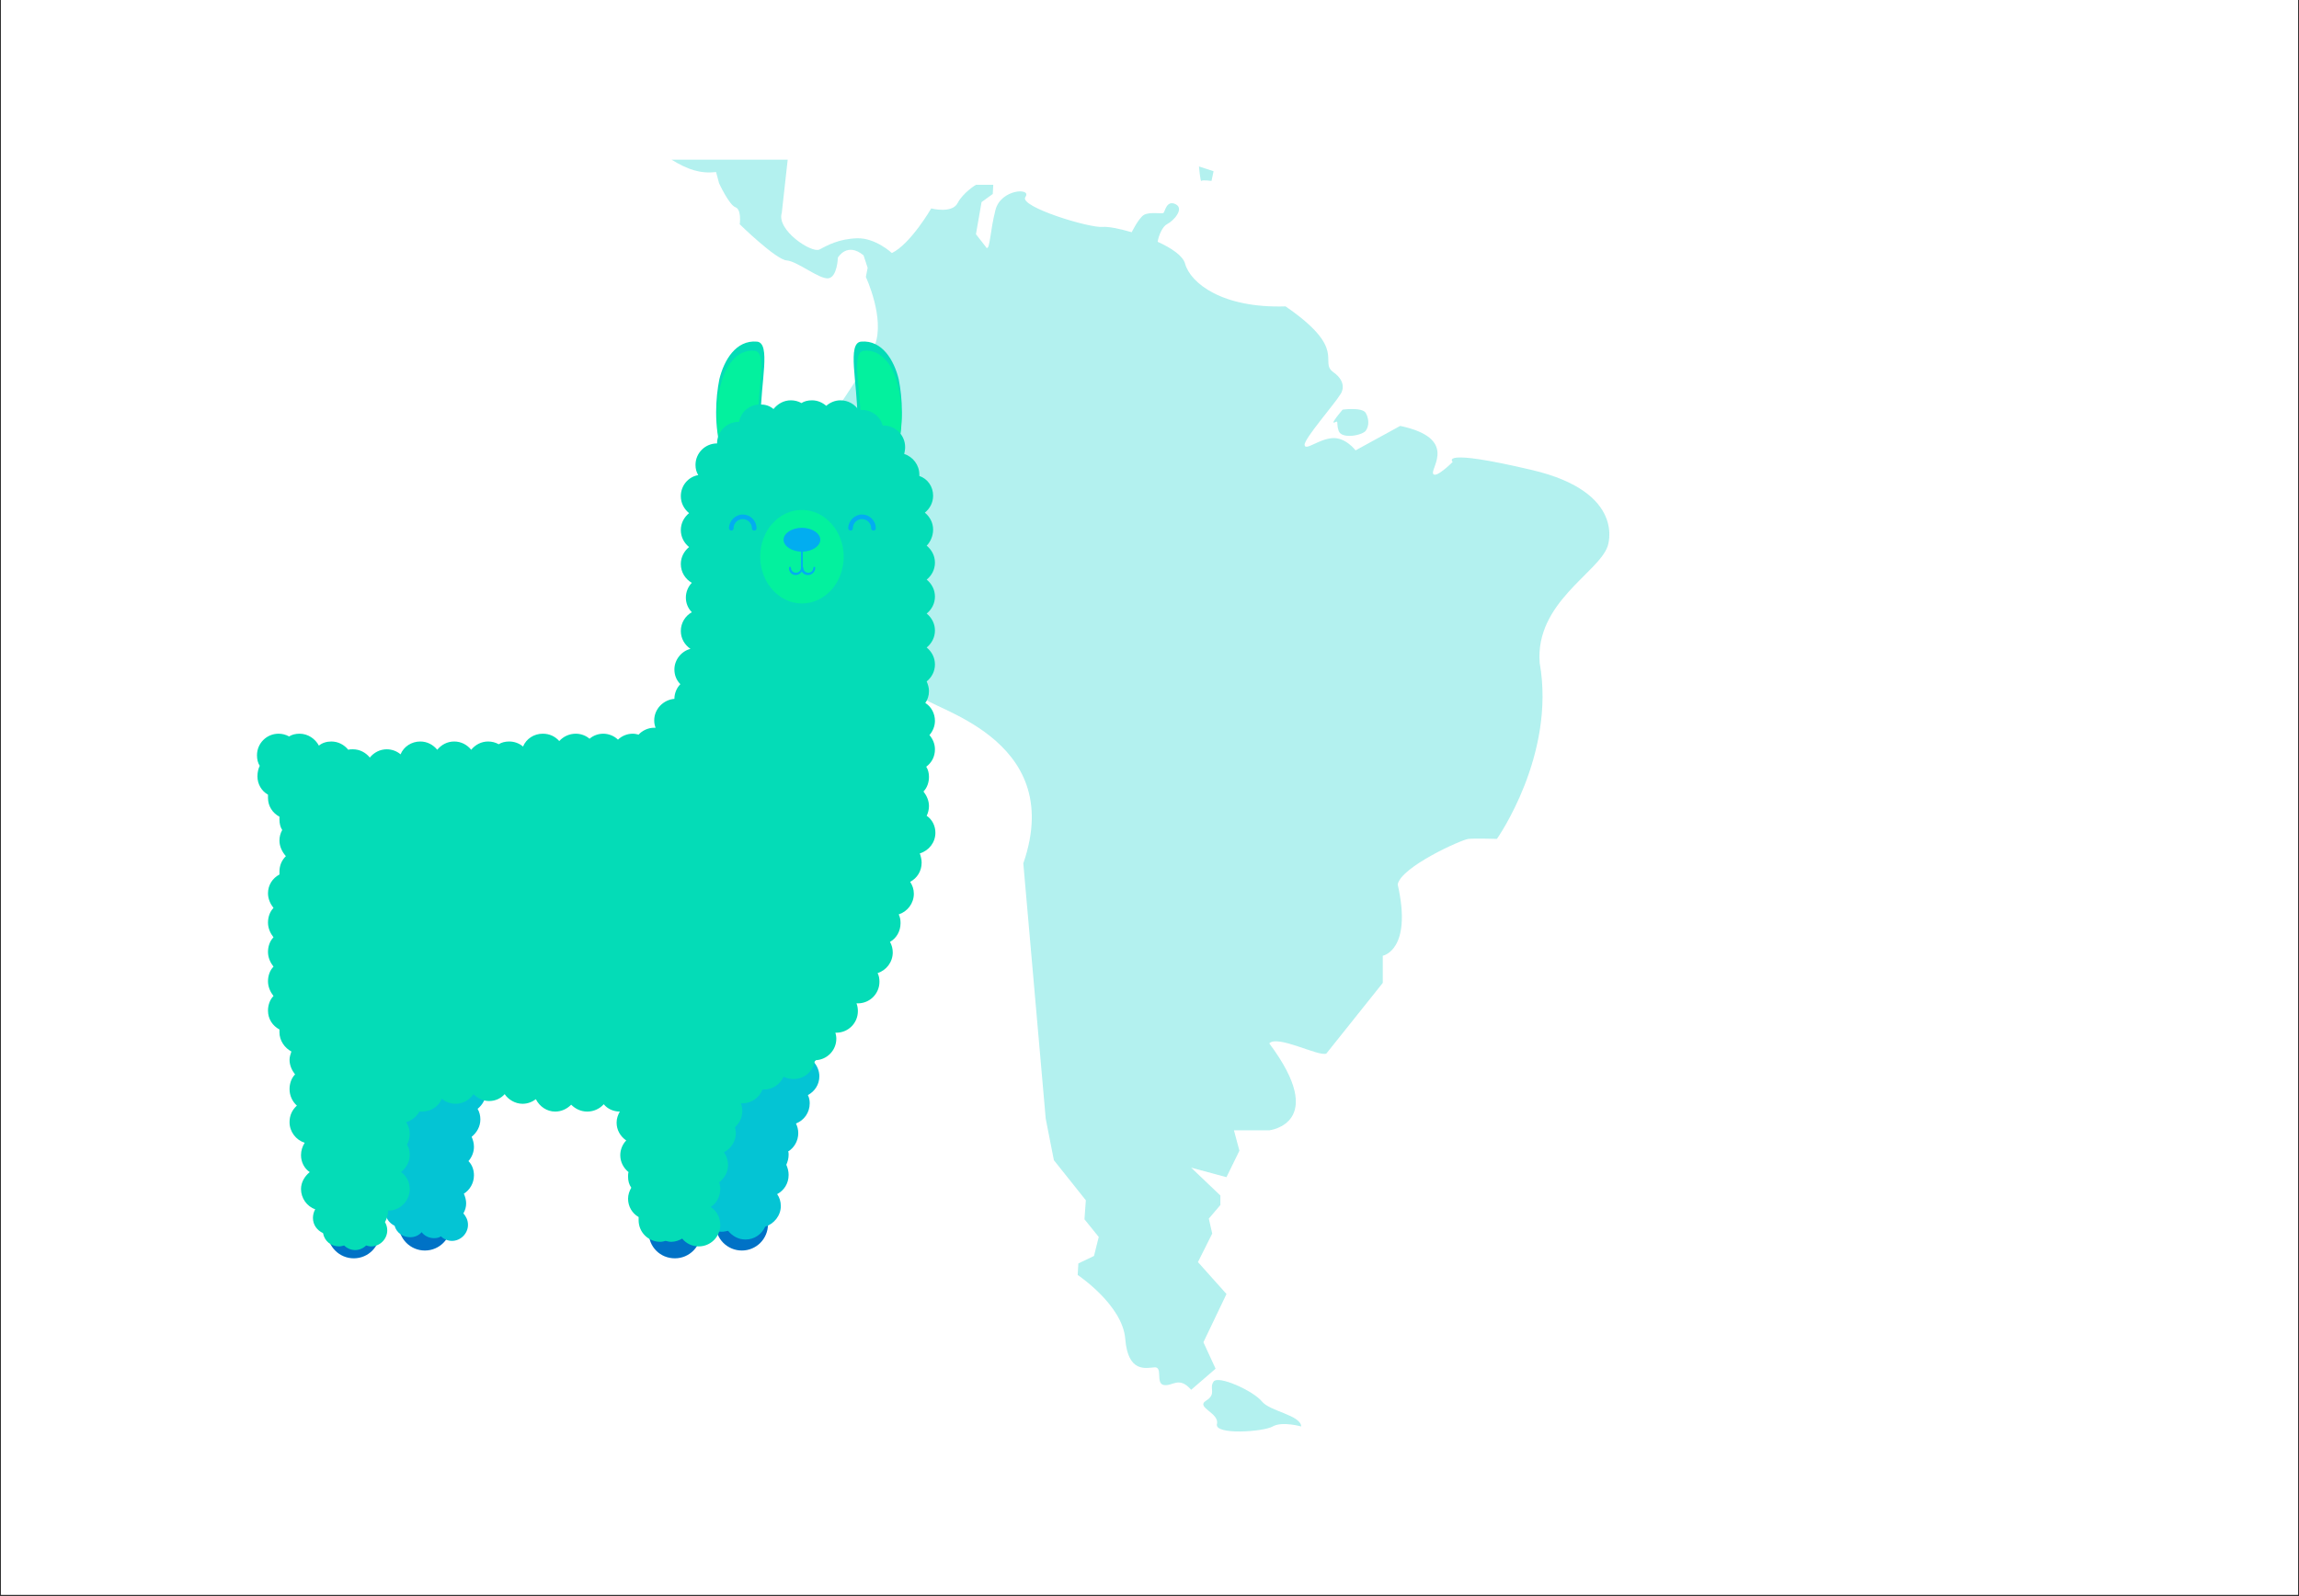 <svg xmlns="http://www.w3.org/2000/svg" xmlns:xlink="http://www.w3.org/1999/xlink" width="1080" zoomAndPan="magnify" viewBox="0 0 810 562.5" height="750" preserveAspectRatio="xMidYMid meet" version="1.0"><rect x="0" y="0" width="810" height="562.5" fill="#333333" stroke="none"/><defs><filter x="0%" y="0%" width="100%" height="100%" id="2ffc7f9af7"><feColorMatrix values="0 0 0 0 1 0 0 0 0 1 0 0 0 0 1 0 0 0 1 0" color-interpolation-filters="sRGB"/></filter><clipPath id="9876c7a365"><path d="M 0.359 0 L 809.641 0 L 809.641 562 L 0.359 562 Z M 0.359 0 " clip-rule="nonzero"/></clipPath><mask id="be23bfe6d5"><g filter="url(#2ffc7f9af7)"><rect x="-81" width="972" fill="#000000" y="-56.25" height="675" fill-opacity="0.3"/></g></mask><clipPath id="e8b8f6805b"><path d="M 1.398 1.199 L 332.695 1.199 L 332.695 435 L 1.398 435 Z M 1.398 1.199 " clip-rule="nonzero"/></clipPath><clipPath id="cca1a2ff5e"><rect x="0" width="333" y="0" height="451"/></clipPath><clipPath id="22669e729c"><path d="M 115 425 L 134 425 L 134 443.461 L 115 443.461 Z M 115 425 " clip-rule="nonzero"/></clipPath><clipPath id="a37480e77f"><path d="M 228 425 L 247 425 L 247 443.461 L 228 443.461 Z M 228 425 " clip-rule="nonzero"/></clipPath><clipPath id="8f55a77823"><path d="M 90.285 141 L 330 141 L 330 441 L 90.285 441 Z M 90.285 141 " clip-rule="nonzero"/></clipPath></defs><g clip-path="url(#9876c7a365)"><path fill="#ffffff" d="M 0.359 0 L 809.641 0 L 809.641 562 L 0.359 562 Z M 0.359 0 " fill-opacity="1" fill-rule="nonzero"/><path fill="#ffffff" d="M 0.359 0 L 809.641 0 L 809.641 562 L 0.359 562 Z M 0.359 0 " fill-opacity="1" fill-rule="nonzero"/></g><g mask="url(#be23bfe6d5)"><g transform="matrix(1, 0, 0, 1, 235, 55)"><g clip-path="url(#cca1a2ff5e)"><path fill="#00cfc8" d="M 209.562 438.859 C 206.695 435.27 194.246 429.52 192.57 431.922 C 190.895 434.305 193.762 436.219 189.945 438.621 C 186.113 441.012 194.734 442.926 193.762 446.863 C 192.816 450.801 210.047 449.633 213.402 447.715 C 216.754 445.801 223.457 447.715 223.457 447.715 C 223.207 443.648 212.449 442.449 209.562 438.859 " fill-opacity="1" fill-rule="nonzero"/><path fill="#00cfc8" d="M 238.047 89.363 C 238.047 89.363 233.496 94.633 235.184 93.879 C 236.859 93.137 235.66 93.668 236.621 96.781 C 237.582 99.891 245.004 98.449 246.203 96.781 C 247.391 95.098 247.391 92.711 246.203 90.559 C 245.004 88.402 238.047 89.363 238.047 89.363 " fill-opacity="1" fill-rule="nonzero"/><path fill="#00cfc8" d="M 188.266 8.75 C 188.625 8.332 191.855 8.75 191.855 8.75 L 192.57 5.34 L 187.426 3.66 C 187.426 3.66 187.914 9.168 188.266 8.75 " fill-opacity="1" fill-rule="nonzero"/><g clip-path="url(#e8b8f6805b)"><path fill="#00cfc8" d="M 304.852 110.664 C 271.332 102.766 276.832 107.793 276.832 107.793 C 276.832 107.793 270.613 114.012 269.898 111.859 C 269.176 109.707 278.621 99.414 258.336 95.098 L 242.602 103.719 C 242.602 103.719 239.008 98.941 234.223 99.414 C 229.441 99.891 224.891 103.965 224.645 101.816 C 224.422 99.652 235.184 87.449 237.332 83.852 C 237.332 83.852 240.188 80.023 234.809 76.191 C 229.441 72.359 240.211 68.297 217.945 52.98 C 195.684 53.688 184.438 44.828 182.523 37.891 C 181.754 35.113 177.723 32.414 172.867 30.207 C 173.277 27.797 174.621 24.793 176.168 24.004 C 178.547 22.816 182.395 18.504 179.168 16.949 C 175.941 15.387 175.453 19.703 174.914 20.062 C 174.363 20.414 169.828 19.578 167.977 20.777 C 166.117 21.977 163.73 26.84 163.73 26.84 C 159.25 25.527 155.266 24.793 153.559 24.973 C 148.77 25.441 123.871 17.789 126.27 14.438 C 128.66 11.074 117.645 11.559 115.734 18.98 C 113.812 26.406 113.812 32.867 112.625 32.387 L 108.852 27.539 L 110.824 16.227 L 114.773 13.359 L 114.957 10.121 L 108.852 10.121 C 108.852 10.121 104.363 12.82 102.383 16.59 C 100.414 20.363 93.094 18.457 93.094 18.457 C 93.094 18.457 85.867 30.953 79.234 34.18 C 79.234 34.18 73.484 28.801 67.016 28.977 C 60.551 29.16 56.43 31.492 53.734 32.926 C 51.039 34.363 38.465 26.102 40.445 19.996 L 42.527 1.262 L 1.594 1.262 C 7.359 4.828 11.82 6.246 17.297 5.637 L 18.355 9.59 C 18.355 9.59 21.867 17.219 24.113 18.031 C 26.352 18.836 25.633 24.039 25.633 24.039 C 25.633 24.039 38.383 36.512 42.16 36.777 C 45.926 37.059 53.734 43.523 56.879 43.074 C 60.016 42.617 60.203 35.797 60.203 35.797 C 60.203 35.797 63.43 30.141 69.258 34.992 L 70.695 39.387 L 70.066 42.617 C 70.066 42.617 76.895 57.164 73.219 66.676 C 69.535 76.191 54.629 96.93 52.926 97.918 C 51.207 98.898 51.762 104.109 55.258 107.074 C 58.762 110.035 57.855 111.027 55.797 114.168 C 53.734 117.309 50.145 125.93 54.543 131.676 C 58.945 137.414 69.176 148.637 71.594 161.297 C 74.016 173.953 89.105 186.426 90 190.465 C 90.895 194.508 141.109 204.27 125.543 249.27 L 133.441 339.27 L 136.316 353.879 L 147.57 368.004 L 147.09 374.707 L 152.117 380.926 L 150.445 387.625 L 144.941 390.262 L 144.699 394.332 C 144.699 394.332 160.504 404.863 161.453 416.832 C 162.418 428.809 168.633 427.129 171.75 426.883 C 174.855 426.648 171.988 432.629 175.102 433.113 C 178.211 433.598 180.371 429.867 184.68 434.789 L 193.285 427.359 L 188.992 418.035 L 197.121 401.035 L 187.066 389.785 L 192.098 379.73 L 190.895 374.465 L 194.969 369.68 L 194.969 366.324 L 184.68 356.508 L 197.121 359.859 L 201.676 350.531 L 199.754 343.348 L 212.199 343.348 C 212.199 343.348 233.266 340.945 212.199 312.707 C 215.074 309.59 229.68 317.496 232.309 316.293 L 252.184 291.398 L 252.184 281.824 C 252.184 281.824 262.707 279.91 257.445 256.688 C 258.645 250.465 279.949 240.891 282.348 240.648 C 284.742 240.414 292.398 240.648 292.398 240.648 C 292.398 240.648 313.227 211.211 307.473 178.648 C 305.801 157.34 328.305 146.816 331.426 137.473 C 331.426 137.473 338.355 118.566 304.852 110.664 " fill-opacity="1" fill-rule="nonzero"/></g></g></g></g><path fill="#04dcb7" d="M 317.77 145.281 C 317.77 155.301 315.184 163.867 311.629 166.938 C 310.66 167.746 309.691 168.23 308.719 168.23 C 303.711 168.23 302.094 159.988 302.094 147.383 C 302.094 134.777 298.375 120.879 303.387 120.395 C 310.82 119.746 315.023 127.02 316.641 133.645 C 317.285 136.879 317.77 140.918 317.77 145.281 " fill-opacity="1" fill-rule="nonzero"/><path fill="#03f19e" d="M 317.609 146.25 C 317.609 155.301 315.348 163.059 311.953 165.809 C 311.145 166.453 310.176 166.938 309.203 166.938 C 304.68 166.938 303.227 159.504 303.227 148.027 C 303.227 136.715 299.832 124.109 304.355 123.625 C 310.984 122.98 314.859 129.605 316.316 135.586 C 317.125 138.656 317.609 142.371 317.609 146.25 " fill-opacity="1" fill-rule="nonzero"/><path fill="#04dcb7" d="M 252.316 145.281 C 252.316 155.301 254.902 163.867 258.457 166.938 C 259.43 167.746 260.398 168.23 261.367 168.23 C 266.379 168.23 267.992 159.988 267.992 147.383 C 267.992 134.777 271.711 120.879 266.699 120.395 C 259.266 119.746 255.062 127.02 253.449 133.645 C 252.801 136.879 252.316 140.918 252.316 145.281 " fill-opacity="1" fill-rule="nonzero"/><path fill="#03f19e" d="M 252.641 146.25 C 252.641 155.301 254.902 163.059 258.297 165.809 C 259.105 166.453 260.074 166.938 261.043 166.938 C 265.57 166.938 267.023 159.504 267.023 148.027 C 267.023 136.715 270.418 124.109 265.891 123.625 C 259.266 122.98 255.387 129.605 253.934 135.586 C 252.965 138.656 252.641 142.371 252.641 146.25 " fill-opacity="1" fill-rule="nonzero"/><g clip-path="url(#22669e729c)"><path fill="#0072c6" d="M 133.855 434.246 C 133.855 439.258 129.812 443.457 124.641 443.457 C 119.633 443.457 115.43 439.418 115.43 434.246 C 115.43 429.238 119.469 425.035 124.641 425.035 C 129.812 425.195 133.855 429.238 133.855 434.246 " fill-opacity="1" fill-rule="nonzero"/></g><g clip-path="url(#a37480e77f)"><path fill="#0072c6" d="M 246.984 434.246 C 246.984 439.258 242.941 443.457 237.773 443.457 C 232.602 443.457 228.559 439.418 228.559 434.246 C 228.559 429.238 232.602 425.035 237.773 425.035 C 242.941 425.035 246.984 429.238 246.984 434.246 " fill-opacity="1" fill-rule="nonzero"/></g><path fill="#0072c6" d="M 270.578 431.5 C 270.578 436.508 266.539 440.711 261.367 440.711 C 256.355 440.711 252.156 436.672 252.156 431.5 C 252.156 426.488 256.195 422.289 261.367 422.289 C 266.539 422.449 270.578 426.488 270.578 431.5 " fill-opacity="1" fill-rule="nonzero"/><path fill="#04c4d4" d="M 289.164 369.277 C 289.164 365.078 285.77 361.684 281.57 361.684 C 280.598 361.684 279.629 361.844 278.82 362.168 C 277.527 361.035 275.914 360.391 273.973 360.391 C 270.578 360.391 267.672 362.652 266.699 365.723 C 265.406 364.754 263.793 364.105 262.012 364.105 C 259.266 364.105 256.844 365.562 255.387 367.824 C 255.062 367.824 254.742 367.824 254.418 367.824 C 250.215 367.824 246.82 371.219 246.82 375.418 C 246.82 376.066 246.82 376.551 246.984 377.035 C 244.074 378.168 241.973 380.914 241.973 384.148 C 241.973 386.57 243.266 388.832 245.043 390.289 C 243.105 391.742 241.973 393.844 241.973 396.43 C 241.973 397.883 242.297 399.176 243.105 400.309 C 240.844 401.602 239.227 404.023 239.227 406.934 C 239.227 409.844 240.844 412.266 243.105 413.559 C 242.457 414.691 241.973 415.984 241.973 417.438 C 241.973 420.672 244.074 423.582 246.984 424.551 C 246.82 425.195 246.66 425.844 246.66 426.488 C 246.66 430.691 250.055 434.086 254.258 434.086 C 255.062 434.086 255.871 433.922 256.52 433.762 C 257.973 435.539 260.074 436.832 262.66 436.832 C 265.73 436.832 268.316 435.055 269.609 432.309 C 272.68 431.34 275.105 428.43 275.105 425.035 C 275.105 423.418 274.621 421.965 273.812 420.832 C 276.234 419.539 277.852 417.117 277.852 414.047 C 277.852 412.754 277.527 411.621 277.043 410.488 C 277.527 409.359 277.852 408.227 277.852 406.934 C 277.852 406.609 277.852 406.125 277.691 405.805 C 279.793 404.512 281.246 402.086 281.246 399.34 C 281.246 398.047 280.922 396.914 280.438 395.945 C 283.348 394.812 285.285 392.066 285.285 388.832 C 285.285 387.863 285.125 386.895 284.641 385.926 C 287.062 384.633 288.68 382.207 288.68 379.297 C 288.68 377.359 287.871 375.582 286.742 374.289 C 288.355 372.996 289.164 371.219 289.164 369.277 " fill-opacity="1" fill-rule="nonzero"/><path fill="#0072c6" d="M 158.902 431.5 C 158.902 436.508 154.863 440.711 149.691 440.711 C 144.684 440.711 140.48 436.672 140.48 431.5 C 140.48 426.488 144.52 422.289 149.691 422.289 C 154.863 422.449 158.902 426.488 158.902 431.5 " fill-opacity="1" fill-rule="nonzero"/><path fill="#04c4d4" d="M 171.348 384.469 C 171.348 380.27 167.953 376.875 163.754 376.875 C 162.297 376.875 161.004 377.199 160.035 377.844 C 158.902 377.199 157.609 376.875 156.316 376.875 C 153.895 376.875 151.793 378.004 150.5 379.621 C 150.016 379.461 149.367 379.461 148.883 379.461 C 147.43 379.461 146.137 379.781 145.168 380.43 C 144.035 379.781 142.742 379.461 141.449 379.461 C 137.246 379.461 133.855 382.855 133.855 387.055 C 133.855 387.219 133.855 387.219 133.855 387.379 C 130.621 388.348 128.359 391.258 128.359 394.652 C 128.359 396.43 129.004 398.207 130.137 399.5 C 129.004 400.793 128.359 402.41 128.359 404.348 C 128.359 406.934 129.652 409.359 131.754 410.652 C 131.754 411.137 131.59 411.461 131.59 411.945 C 131.59 414.531 132.883 416.793 134.824 418.086 C 134.176 419.219 133.855 420.512 133.855 421.965 C 133.855 423.902 134.5 425.68 135.793 426.973 C 135.793 429.238 137.086 431.016 139.027 431.984 C 139.672 434.41 141.934 436.023 144.52 436.023 C 146.137 436.023 147.59 435.379 148.562 434.246 C 149.531 435.539 151.148 436.348 152.926 436.348 C 153.895 436.348 154.703 436.188 155.348 435.703 C 156.316 436.672 157.773 437.316 159.227 437.316 C 162.297 437.316 164.883 434.73 164.883 431.66 C 164.883 430.047 164.238 428.754 163.27 427.621 C 163.914 426.488 164.238 425.359 164.238 424.066 C 164.238 422.934 163.914 421.805 163.43 420.672 C 165.531 419.379 166.984 416.953 166.984 414.207 C 166.984 412.266 166.34 410.488 165.047 409.195 C 166.176 407.902 166.984 406.125 166.984 404.188 C 166.984 402.895 166.66 401.762 166.176 400.633 C 167.953 399.176 169.246 397.074 169.246 394.488 C 169.246 393.195 168.926 391.902 168.277 390.773 C 169.895 389.48 171.348 387.219 171.348 384.469 " fill-opacity="1" fill-rule="nonzero"/><g clip-path="url(#8f55a77823)"><path fill="#04dcb7" d="M 328.762 186.656 C 328.762 184.23 327.629 182.129 325.852 180.676 C 327.629 179.219 328.762 177.121 328.762 174.695 C 328.762 171.465 326.82 168.715 323.91 167.746 C 323.91 167.586 323.91 167.422 323.91 167.262 C 323.91 163.867 321.648 160.957 318.578 159.988 C 318.738 159.18 318.902 158.535 318.902 157.562 C 318.902 153.363 315.508 149.969 311.305 149.969 C 311.145 149.969 311.145 149.969 310.984 149.969 C 310.176 146.734 307.105 144.473 303.711 144.473 C 303.387 144.473 302.902 144.473 302.578 144.637 C 301.285 142.535 298.863 141.078 296.113 141.078 C 294.176 141.078 292.398 141.887 291.105 143.02 C 289.812 141.887 288.035 141.078 286.094 141.078 C 284.641 141.078 283.348 141.402 282.379 142.051 C 281.246 141.402 279.953 141.078 278.66 141.078 C 276.074 141.078 273.973 142.371 272.52 144.152 C 271.227 143.02 269.609 142.535 267.832 142.535 C 264.113 142.535 261.043 145.121 260.398 148.676 C 260.398 148.676 260.234 148.676 260.234 148.676 C 256.035 148.676 252.641 152.07 252.641 156.27 C 248.438 156.27 245.043 159.664 245.043 163.867 C 245.043 165.16 245.367 166.453 246.016 167.422 C 242.457 168.07 239.871 171.141 239.871 174.855 C 239.871 177.281 241.004 179.383 242.781 180.836 C 241.004 182.293 239.871 184.391 239.871 186.816 C 239.871 189.242 241.004 191.34 242.781 192.797 C 241.004 194.25 239.871 196.352 239.871 198.777 C 239.871 201.684 241.488 204.109 243.75 205.402 C 242.457 206.695 241.648 208.633 241.648 210.574 C 241.648 212.676 242.457 214.453 243.75 215.746 C 241.488 217.039 239.871 219.461 239.871 222.371 C 239.871 224.957 241.164 227.219 243.266 228.676 C 240.035 229.484 237.609 232.555 237.609 235.945 C 237.609 238.047 238.418 239.824 239.711 241.117 C 238.418 242.41 237.609 244.352 237.609 246.289 C 233.73 246.613 230.5 249.848 230.5 253.887 C 230.5 254.855 230.66 255.664 230.984 256.473 C 230.82 256.473 230.66 256.473 230.5 256.473 C 228.398 256.473 226.297 257.441 225.004 258.895 C 224.359 258.734 223.711 258.574 222.902 258.574 C 220.965 258.574 219.023 259.383 217.73 260.676 C 216.438 259.383 214.5 258.574 212.559 258.574 C 210.781 258.574 209.004 259.219 207.711 260.352 C 206.418 259.219 204.641 258.574 202.863 258.574 C 200.602 258.574 198.5 259.543 197.047 261.16 C 195.59 259.543 193.652 258.574 191.227 258.574 C 188.156 258.574 185.41 260.352 184.277 263.098 C 182.984 261.969 181.207 261.32 179.43 261.32 C 177.973 261.32 176.68 261.645 175.711 262.289 C 174.582 261.645 173.289 261.32 171.996 261.32 C 169.57 261.32 167.469 262.453 166.016 264.23 C 164.562 262.453 162.461 261.32 160.035 261.32 C 157.609 261.32 155.512 262.453 154.055 264.23 C 152.602 262.453 150.5 261.32 148.074 261.32 C 145.004 261.32 142.258 263.098 141.125 265.844 C 139.832 264.715 138.055 264.066 136.277 264.066 C 133.855 264.066 131.754 265.199 130.297 266.977 C 128.844 265.199 126.742 264.066 124.32 264.066 C 123.832 264.066 123.188 264.066 122.703 264.23 C 121.25 262.453 119.148 261.32 116.723 261.32 C 115.105 261.32 113.492 261.805 112.359 262.773 C 111.066 260.352 108.48 258.574 105.57 258.574 C 104.117 258.574 102.824 258.895 101.855 259.543 C 100.723 258.895 99.43 258.574 98.137 258.574 C 93.934 258.574 90.543 261.969 90.543 266.168 C 90.543 267.625 90.863 268.918 91.512 269.887 C 91.027 270.855 90.703 272.148 90.703 273.602 C 90.703 276.352 92.156 278.773 94.422 280.066 C 94.422 280.391 94.422 280.715 94.422 281.199 C 94.422 284.109 96.035 286.531 98.461 287.824 C 98.461 288.148 98.461 288.473 98.461 288.793 C 98.461 290.25 98.785 291.543 99.43 292.512 C 98.785 293.645 98.461 294.938 98.461 296.23 C 98.461 298.328 99.43 300.27 100.723 301.723 C 99.27 303.18 98.461 304.957 98.461 307.219 C 98.461 307.543 98.461 307.863 98.461 308.188 C 96.035 309.48 94.422 311.906 94.422 314.816 C 94.422 316.754 95.227 318.531 96.359 319.984 C 95.066 321.277 94.422 323.219 94.422 325.156 C 94.422 327.098 95.227 328.875 96.359 330.328 C 95.066 331.621 94.422 333.562 94.422 335.5 C 94.422 337.441 95.227 339.219 96.359 340.672 C 95.066 341.965 94.422 343.906 94.422 345.844 C 94.422 347.785 95.227 349.562 96.359 351.016 C 95.066 352.309 94.422 354.25 94.422 356.188 C 94.422 359.098 96.035 361.52 98.461 362.812 C 98.461 363.137 98.461 363.461 98.461 363.785 C 98.461 366.691 100.238 369.277 102.664 370.57 C 102.34 371.539 102.016 372.512 102.016 373.48 C 102.016 375.418 102.824 377.199 103.957 378.652 C 102.664 379.945 102.016 381.883 102.016 383.824 C 102.016 386.086 102.984 388.188 104.602 389.641 C 102.984 391.098 102.016 393.035 102.016 395.461 C 102.016 398.855 104.277 401.762 107.348 402.73 C 106.543 404.023 106.055 405.48 106.055 407.098 C 106.055 409.52 107.188 411.781 109.129 413.074 C 107.348 414.531 106.055 416.633 106.055 419.055 C 106.055 422.289 108.156 425.195 111.066 426.168 C 110.582 426.973 110.258 428.105 110.258 429.238 C 110.258 431.66 111.715 433.602 113.812 434.57 C 114.297 437.316 116.562 439.258 119.469 439.258 C 120.117 439.258 120.602 439.094 121.25 438.934 C 122.219 439.902 123.672 440.551 125.125 440.551 C 126.582 440.551 128.035 439.902 129.004 438.934 C 129.492 439.094 130.137 439.258 130.785 439.258 C 133.855 439.258 136.441 436.672 136.441 433.602 C 136.441 432.469 136.117 431.5 135.633 430.691 C 136.277 429.559 136.762 428.105 136.762 426.652 C 140.965 426.652 144.359 423.258 144.359 419.055 C 144.359 416.633 143.227 414.367 141.289 413.074 C 143.066 411.621 144.359 409.52 144.359 407.098 C 144.359 405.641 144.035 404.348 143.391 403.379 C 144.035 402.246 144.359 400.953 144.359 399.66 C 144.359 398.047 143.875 396.59 143.066 395.461 C 145.004 394.977 146.781 393.52 147.754 391.742 C 148.074 391.742 148.398 391.742 148.723 391.742 C 151.793 391.742 154.539 389.965 155.672 387.219 C 156.965 388.348 158.742 388.996 160.52 388.996 C 163.105 388.996 165.367 387.703 166.824 385.602 C 168.277 387.055 170.219 388.027 172.316 388.027 C 174.582 388.027 176.52 387.055 177.812 385.602 C 179.105 387.539 181.531 388.996 184.117 388.996 C 185.895 388.996 187.508 388.348 188.801 387.379 C 190.094 389.965 192.68 391.742 195.59 391.742 C 197.852 391.742 199.793 390.773 201.246 389.316 C 202.703 390.773 204.641 391.742 206.902 391.742 C 209.164 391.742 211.266 390.773 212.723 389.156 C 214.016 390.773 216.117 391.742 218.379 391.742 C 217.73 392.875 217.246 394.168 217.246 395.621 C 217.246 398.207 218.539 400.469 220.641 401.926 C 219.348 403.219 218.539 405.156 218.539 407.098 C 218.539 409.52 219.672 411.621 221.449 413.074 C 221.285 413.559 221.285 414.207 221.285 414.691 C 221.285 416.145 221.609 417.438 222.418 418.57 C 221.773 419.703 221.285 420.996 221.285 422.449 C 221.285 425.195 222.742 427.621 225.004 428.914 C 225.004 429.238 225.004 429.559 225.004 430.047 C 225.004 434.246 228.398 437.641 232.602 437.641 C 233.246 437.641 233.895 437.48 234.539 437.316 C 235.188 437.48 235.832 437.641 236.48 437.641 C 237.934 437.641 239.227 437.156 240.355 436.508 C 241.812 438.289 243.914 439.258 246.176 439.258 C 250.379 439.258 253.77 435.863 253.77 431.66 C 253.77 429.074 252.477 426.652 250.379 425.359 C 252.477 424.066 253.77 421.641 253.77 419.055 C 253.77 418.246 253.609 417.438 253.449 416.633 C 255.227 415.176 256.52 413.074 256.52 410.652 C 256.52 409.035 256.035 407.418 255.062 406.125 C 257.488 404.832 259.266 402.246 259.266 399.34 C 259.266 398.531 259.105 397.883 258.941 397.238 C 260.559 395.781 261.527 393.844 261.527 391.582 C 261.527 390.609 261.367 389.641 261.043 388.832 C 261.207 388.832 261.367 388.832 261.527 388.832 C 264.762 388.832 267.508 386.895 268.641 383.984 C 268.801 383.984 268.965 383.984 269.125 383.984 C 272.195 383.984 274.781 382.207 276.074 379.461 C 277.043 379.945 278.336 380.27 279.629 380.27 C 283.508 380.27 286.742 377.359 287.062 373.641 C 291.266 373.641 294.66 370.246 294.66 366.047 C 294.66 365.238 294.496 364.59 294.336 363.945 C 294.496 363.945 294.496 363.945 294.66 363.945 C 298.863 363.945 302.254 360.551 302.254 356.348 C 302.254 355.379 302.094 354.41 301.77 353.602 C 301.934 353.602 302.094 353.602 302.254 353.602 C 306.457 353.602 309.852 350.207 309.852 346.004 C 309.852 344.875 309.691 343.906 309.203 342.934 C 312.277 341.965 314.539 339.055 314.539 335.664 C 314.539 334.371 314.215 333.078 313.57 331.945 C 315.832 330.652 317.285 328.227 317.285 325.32 C 317.285 324.188 317.125 323.219 316.641 322.25 C 319.711 321.277 321.973 318.371 321.973 314.977 C 321.973 313.359 321.488 312.066 320.68 310.773 C 323.105 309.48 324.719 307.059 324.719 303.984 C 324.719 302.855 324.398 301.723 324.074 300.754 C 327.305 299.785 329.566 296.875 329.566 293.48 C 329.566 291.059 328.438 288.793 326.496 287.5 C 326.98 286.531 327.305 285.238 327.305 284.109 C 327.305 282.168 326.496 280.391 325.367 278.938 C 326.66 277.645 327.305 275.703 327.305 273.766 C 327.305 272.473 326.98 271.18 326.336 270.211 C 328.273 268.754 329.406 266.652 329.406 264.066 C 329.406 262.129 328.598 260.352 327.469 259.059 C 328.598 257.766 329.406 255.988 329.406 254.047 C 329.406 251.461 328.113 249.039 326.012 247.746 C 326.82 246.613 327.305 245.16 327.305 243.543 C 327.305 242.41 326.98 241.281 326.496 240.148 C 328.273 238.695 329.406 236.594 329.406 234.168 C 329.406 231.746 328.273 229.645 326.496 228.191 C 328.273 226.734 329.406 224.633 329.406 222.211 C 329.406 219.785 328.273 217.684 326.496 216.23 C 328.273 214.777 329.406 212.676 329.406 210.25 C 329.406 207.828 328.273 205.727 326.496 204.27 C 328.273 202.816 329.406 200.715 329.406 198.289 C 329.406 195.867 328.273 193.766 326.496 192.312 C 327.629 191.18 328.762 189.078 328.762 186.656 " fill-opacity="1" fill-rule="nonzero"/></g><path fill="#03f19e" d="M 297.246 196.191 C 297.246 205.402 290.621 212.676 282.539 212.676 C 274.457 212.676 267.832 205.242 267.832 196.191 C 267.832 186.977 274.457 179.707 282.539 179.707 C 290.621 179.707 297.246 187.141 297.246 196.191 " fill-opacity="1" fill-rule="nonzero"/><path fill="#02adf0" d="M 280.277 202.656 C 281.73 202.656 282.863 201.523 282.863 200.07 C 282.863 199.906 282.699 199.746 282.539 199.746 C 282.379 199.746 282.215 199.906 282.215 200.07 C 282.215 201.039 281.406 201.848 280.438 201.848 C 279.469 201.848 278.66 201.039 278.66 200.07 C 278.66 199.906 278.5 199.746 278.336 199.746 C 278.176 199.746 278.012 199.906 278.012 200.07 C 277.852 201.523 278.984 202.656 280.277 202.656 " fill-opacity="1" fill-rule="nonzero"/><path fill="#02adf0" d="M 284.641 202.656 C 286.094 202.656 287.227 201.523 287.227 200.07 C 287.227 199.906 287.062 199.746 286.902 199.746 C 286.742 199.746 286.578 199.906 286.578 200.07 C 286.578 201.039 285.77 201.848 284.801 201.848 C 283.832 201.848 283.023 201.039 283.023 200.07 C 283.023 199.906 282.863 199.746 282.699 199.746 C 282.539 199.746 282.379 199.906 282.379 200.07 C 282.055 201.523 283.184 202.656 284.641 202.656 " fill-opacity="1" fill-rule="nonzero"/><path fill="#02adf0" d="M 282.539 201.363 C 282.699 201.363 282.863 201.199 282.863 201.039 L 282.863 190.371 C 282.863 190.211 282.699 190.047 282.539 190.047 C 282.379 190.047 282.215 190.211 282.215 190.371 L 282.215 201.039 C 282.055 201.039 282.215 201.363 282.539 201.363 " fill-opacity="1" fill-rule="nonzero"/><path fill="#02adf0" d="M 289.004 190.211 C 289.004 192.473 286.094 194.414 282.539 194.414 C 278.984 194.414 276.074 192.473 276.074 190.211 C 276.074 187.949 278.984 186.008 282.539 186.008 C 286.094 186.008 289.004 187.949 289.004 190.211 " fill-opacity="1" fill-rule="nonzero"/><path fill="#02adf0" d="M 257.648 186.977 C 258.137 186.977 258.457 186.656 258.457 186.172 C 258.457 184.391 259.914 182.938 261.691 182.938 C 263.469 182.938 264.922 184.391 264.922 186.172 C 264.922 186.656 265.246 186.977 265.73 186.977 C 266.215 186.977 266.539 186.656 266.539 186.172 C 266.539 183.422 264.277 181.32 261.691 181.32 C 259.105 181.32 256.844 183.586 256.844 186.172 C 256.844 186.492 257.164 186.977 257.648 186.977 Z M 257.648 186.977 " fill-opacity="1" fill-rule="nonzero"/><path fill="#02adf0" d="M 299.668 186.977 C 300.156 186.977 300.477 186.656 300.477 186.172 C 300.477 184.391 301.934 182.938 303.711 182.938 C 305.488 182.938 306.941 184.391 306.941 186.172 C 306.941 186.656 307.266 186.977 307.75 186.977 C 308.234 186.977 308.559 186.656 308.559 186.172 C 308.559 183.422 306.297 181.32 303.711 181.32 C 301.125 181.32 298.863 183.586 298.863 186.172 C 298.863 186.492 299.184 186.977 299.668 186.977 Z M 299.668 186.977 " fill-opacity="1" fill-rule="nonzero"/></svg>